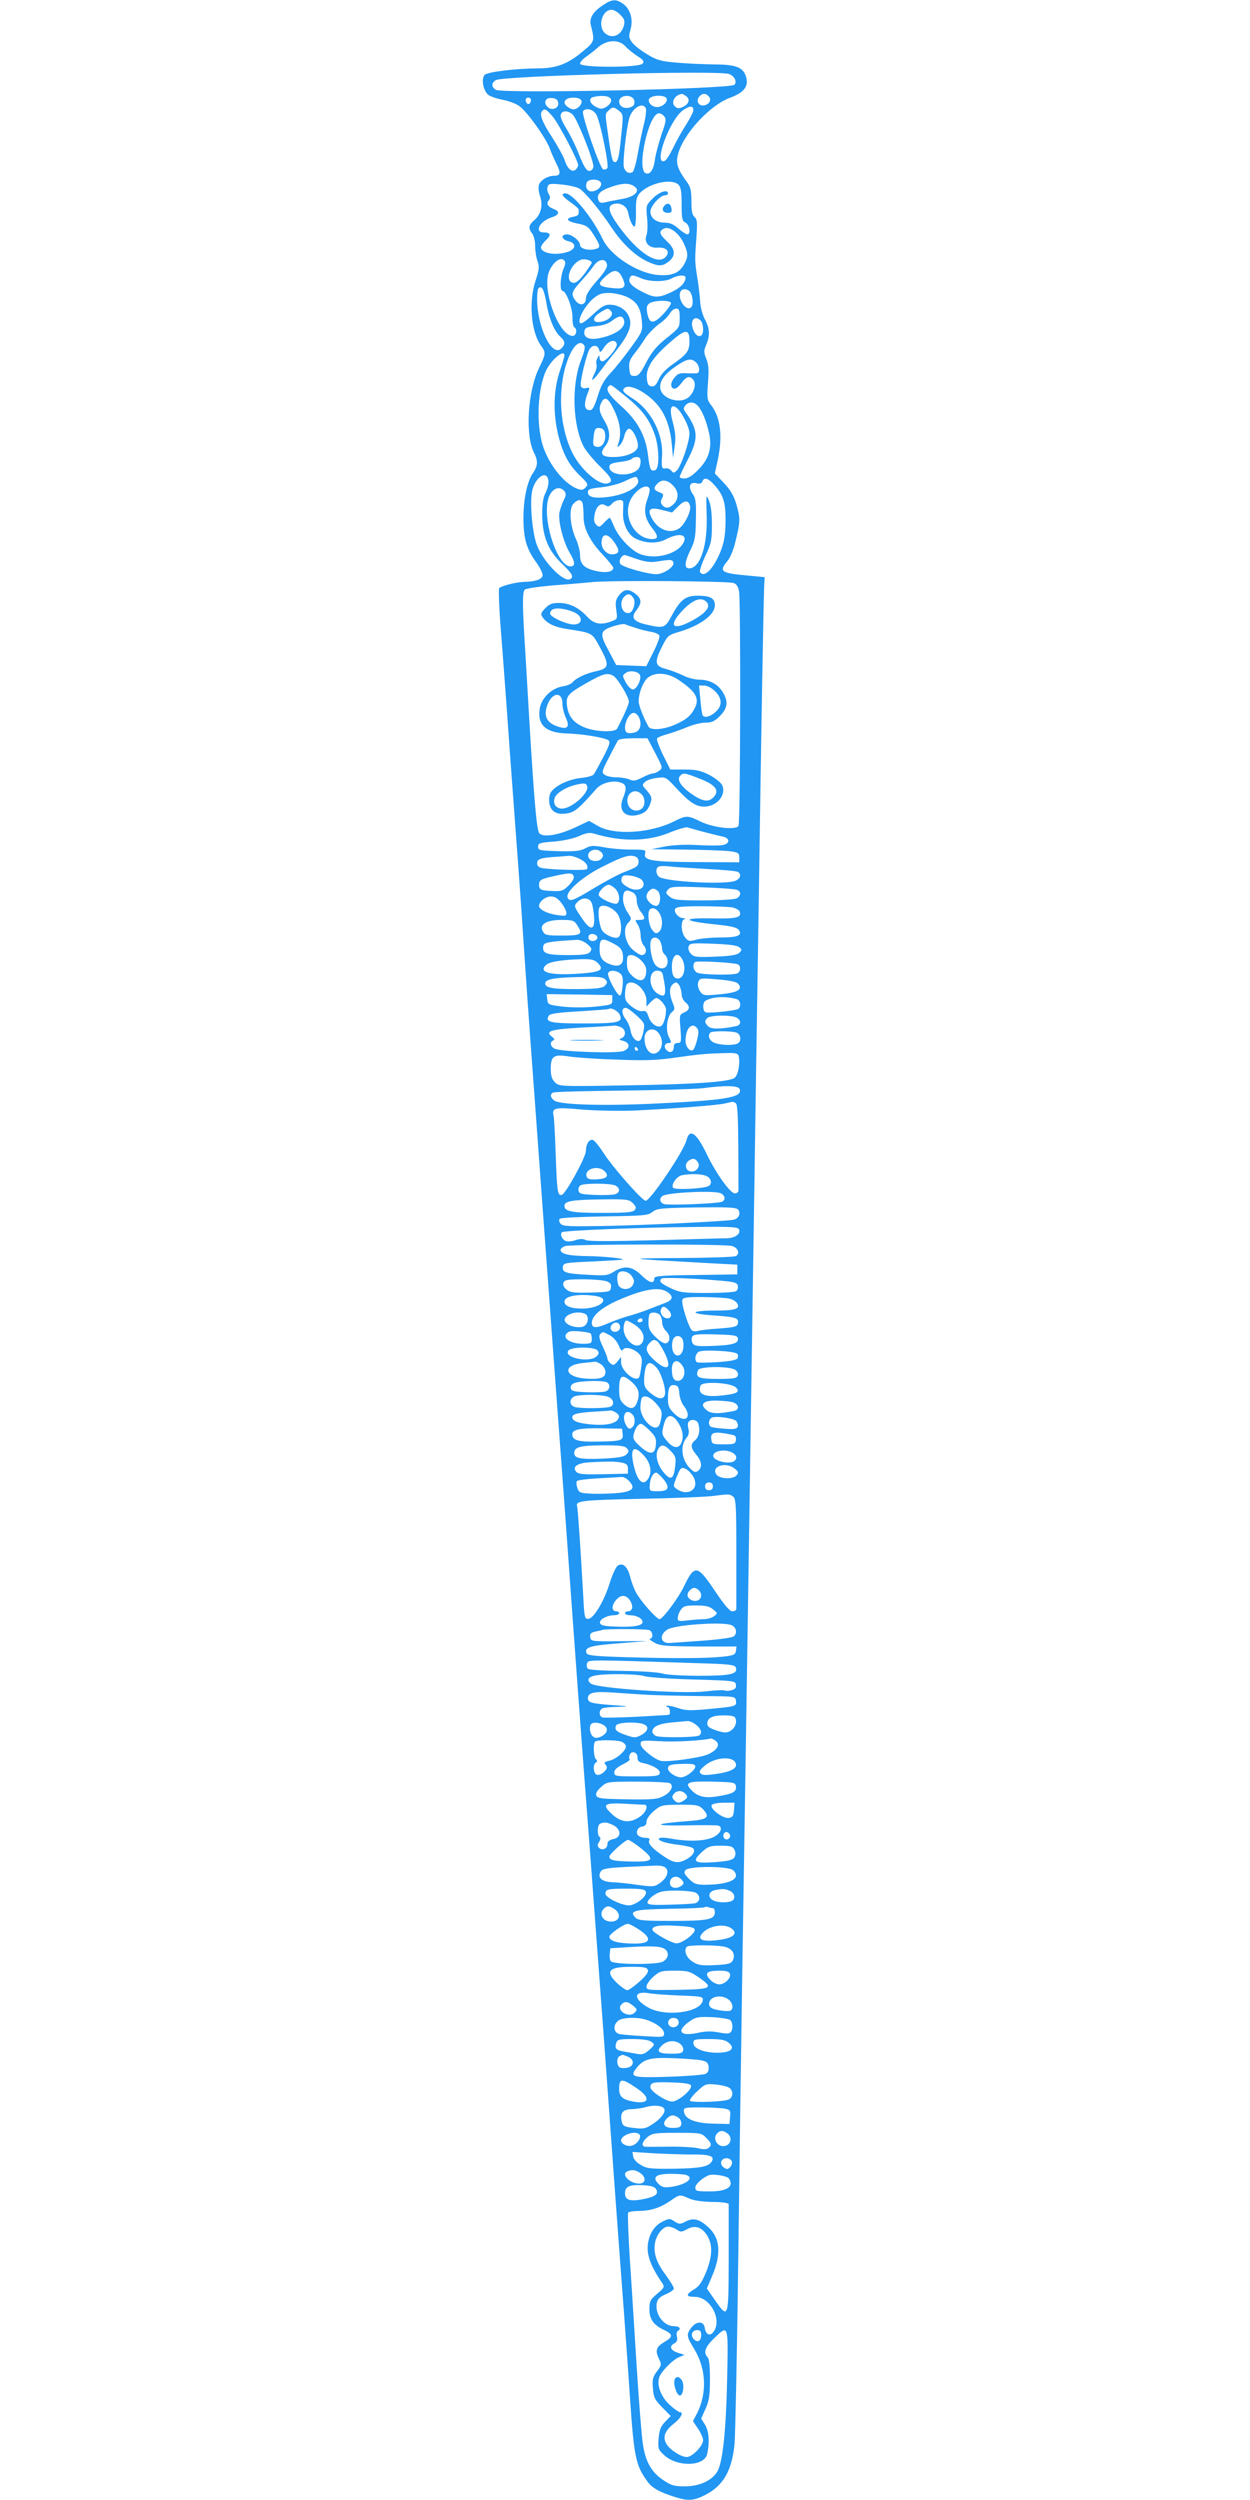 <?xml version="1.0" standalone="no"?>
<!DOCTYPE svg PUBLIC "-//W3C//DTD SVG 20010904//EN"
 "http://www.w3.org/TR/2001/REC-SVG-20010904/DTD/svg10.dtd">
<svg version="1.0" xmlns="http://www.w3.org/2000/svg"
 width="640pt" height="1280pt" viewBox="0 0 640 1280"
 preserveAspectRatio="xMidYMid meet">
<g transform="translate(0,1280) scale(0.1,-0.1)"
fill="#2196f3" stroke="none">
<path d="M3088 12774 c-51 -33 -72 -67 -63 -102 21 -85 21 -84 -47 -140 -72
-60 -132 -82 -222 -82 -119 -1 -258 -18 -274 -33 -19 -19 -9 -77 16 -101 10
-9 42 -20 71 -26 30 -5 69 -19 87 -31 37 -23 139 -164 159 -220 7 -20 23 -55
34 -78 24 -46 21 -61 -12 -61 -32 0 -69 -22 -77 -45 -5 -12 -2 -38 5 -59 16
-47 5 -94 -30 -124 -29 -25 -31 -40 -10 -68 8 -10 15 -39 15 -63 0 -25 5 -59
12 -78 10 -28 9 -43 -10 -100 -36 -110 -23 -262 28 -333 26 -36 25 -41 -10
-114 -59 -122 -72 -345 -25 -436 20 -39 19 -66 -5 -100 -30 -42 -50 -134 -50
-231 0 -105 15 -158 64 -226 21 -29 36 -60 34 -70 -4 -19 -35 -31 -92 -32 -41
-1 -115 -19 -130 -32 -4 -4 -1 -99 8 -211 9 -111 30 -392 46 -623 17 -231 37
-505 45 -610 8 -104 19 -266 25 -360 6 -93 30 -442 55 -775 24 -333 60 -825
80 -1095 20 -269 42 -575 50 -680 8 -104 26 -350 40 -545 37 -517 68 -948 120
-1625 24 -330 54 -724 65 -875 35 -487 89 -1229 105 -1435 8 -110 22 -301 30
-425 21 -312 30 -355 92 -438 24 -32 60 -52 143 -78 64 -20 94 -17 149 11 94
47 139 125 152 264 4 53 13 481 19 951 6 470 15 1114 20 1430 5 316 14 888 20
1270 11 729 24 1571 40 2625 5 347 16 1080 25 1630 13 901 24 1519 28 1615 l2
35 -105 10 c-118 11 -129 21 -86 72 17 20 33 61 46 119 18 76 19 96 9 139 -16
68 -34 103 -80 150 l-39 41 15 69 c26 123 14 220 -35 282 -20 26 -21 35 -15
114 5 66 3 94 -9 122 -13 33 -13 41 0 72 20 48 18 84 -7 130 -12 22 -23 63
-24 90 -2 28 -8 84 -15 125 -13 82 -13 86 -4 210 5 72 3 88 -10 99 -12 10 -16
31 -16 81 0 56 -4 73 -25 101 -44 60 -55 92 -45 133 23 104 162 257 269 296
73 27 97 60 79 112 -15 44 -54 58 -160 58 -51 1 -136 4 -189 9 -85 7 -104 12
-154 42 -32 19 -67 46 -78 61 -18 24 -19 32 -9 66 15 51 0 105 -37 132 -37 26
-57 25 -103 -6z m88 -50 c20 -19 24 -31 19 -52 -12 -52 -59 -73 -95 -44 -42
34 -19 122 32 122 10 0 30 -11 44 -26z m25 -160 c13 -15 41 -37 62 -51 32 -20
36 -27 27 -39 -18 -21 -320 -21 -320 0 0 8 15 25 33 37 17 12 43 32 57 45 46
41 107 44 141 8z m532 -143 c28 -11 42 -40 27 -55 -22 -22 -1182 -46 -1221
-26 -24 14 -24 36 0 50 43 22 1141 51 1194 31z m-219 -114 c21 -16 13 -41 -19
-55 -19 -9 -28 -8 -40 4 -21 21 0 58 36 63 3 1 13 -5 23 -12z m116 -2 c16 -19
-3 -45 -32 -45 -24 0 -34 26 -18 45 16 19 34 19 50 0z m-516 -1 c23 -9 19 -31
-8 -50 -22 -13 -29 -14 -53 -2 -33 16 -42 44 -16 51 28 7 60 8 77 1z m134 -22
c2 -16 -3 -25 -20 -31 -29 -11 -58 3 -58 29 0 37 73 40 78 2z m165 14 c8 -20
-27 -48 -54 -44 -30 4 -49 35 -29 48 23 15 77 12 83 -4z m-695 -13 c-4 -22
-22 -20 -26 1 -2 10 3 16 13 16 10 0 15 -7 13 -17z m140 -10 c4 -28 -34 -42
-55 -20 -23 23 -9 49 24 45 20 -2 29 -9 31 -25z m119 11 c6 -17 -20 -44 -42
-44 -6 0 -20 6 -30 14 -29 21 -12 46 30 46 24 0 38 -5 42 -16z m330 -40 c3 -9
-1 -46 -11 -83 -9 -36 -23 -104 -31 -150 -8 -47 -20 -88 -26 -92 -19 -11 -39
1 -45 27 -6 24 11 182 27 246 14 55 71 89 86 52z m243 -9 c0 -8 -17 -41 -37
-73 -21 -32 -51 -86 -67 -120 -16 -33 -35 -63 -43 -66 -61 -24 27 215 96 261
34 23 51 23 51 -2z m-380 -3 c21 -17 22 -20 11 -123 -11 -112 -17 -139 -32
-139 -13 0 -17 12 -34 129 -18 127 -18 116 1 135 20 20 27 20 54 -2z m-340
-29 c32 -39 130 -225 130 -248 0 -7 -6 -18 -13 -24 -19 -15 -42 5 -56 49 -6
19 -36 73 -66 120 -51 78 -65 117 -48 133 12 13 21 7 53 -30z m224 9 c20 -39
65 -257 56 -272 -5 -7 -14 -10 -22 -7 -17 6 -112 283 -103 297 13 21 54 10 69
-18z m-120 -1 c24 -26 108 -239 104 -265 -2 -13 -10 -21 -21 -21 -14 0 -27 21
-51 80 -17 45 -46 104 -64 133 -32 52 -38 73 -25 85 12 13 40 7 57 -12z m467
-7 c11 -13 9 -28 -14 -92 -14 -43 -29 -98 -33 -124 -7 -57 -25 -84 -48 -75
-48 19 15 307 68 307 7 0 20 -7 27 -16z m-324 -340 c7 -19 -21 -44 -49 -44
-21 0 -33 22 -24 45 8 21 65 20 73 -1z m397 -10 c12 -12 16 -36 16 -99 0 -74
2 -86 20 -95 21 -11 28 -60 9 -60 -6 0 -27 14 -46 30 -24 22 -44 30 -70 30
-43 0 -73 24 -73 57 0 27 50 83 74 83 9 0 16 5 16 10 0 22 -44 8 -77 -25 -35
-35 -36 -37 -30 -101 4 -35 2 -75 -3 -88 -14 -37 13 -67 56 -64 42 3 63 -15
48 -40 -37 -59 -145 8 -249 154 -51 71 -57 101 -21 110 33 8 65 -11 72 -44 8
-41 23 -72 33 -72 4 0 8 33 7 74 -1 61 3 78 19 96 46 52 165 79 199 44z m-507
-20 c30 -19 108 -114 166 -202 55 -81 118 -141 182 -171 56 -26 76 -26 109 0
37 29 34 64 -9 103 -39 37 -43 51 -17 65 28 15 75 -19 101 -71 26 -55 26 -74
1 -116 -25 -41 -61 -55 -130 -50 -104 8 -244 98 -285 185 -52 110 -153 233
-190 233 -26 0 -16 -16 25 -45 22 -15 41 -32 42 -36 4 -28 0 -34 -27 -39 -44
-8 -33 -24 24 -35 45 -9 54 -15 81 -58 36 -58 37 -65 5 -73 -34 -8 -75 3 -75
21 0 21 -41 55 -67 55 -34 0 -28 -27 7 -35 41 -9 40 -39 -1 -54 -61 -21 -139
-9 -139 23 0 7 11 23 25 36 28 26 25 40 -11 40 -51 0 -21 57 40 77 39 12 44
30 13 42 -32 12 -42 28 -27 46 8 10 8 18 -1 33 -7 11 -9 27 -5 37 5 15 15 16
74 10 37 -4 77 -13 89 -21z m274 16 c44 -24 14 -58 -63 -70 -29 -5 -65 -12
-80 -16 -21 -5 -29 -2 -34 11 -11 28 9 49 62 67 57 20 88 22 115 8z m-356
-427 c-17 -41 -20 -113 -4 -113 18 0 52 -92 50 -137 0 -23 3 -45 9 -48 18 -11
11 -45 -8 -45 -63 0 -144 194 -128 303 8 54 58 106 82 86 11 -9 11 -17 -1 -46z
m145 31 c0 -2 -17 -27 -37 -55 -27 -35 -44 -49 -58 -47 -46 7 -16 97 39 118
19 7 56 -3 56 -16z m78 -10 c2 -13 -16 -42 -53 -83 -35 -40 -55 -71 -55 -87 0
-35 -29 -43 -52 -15 -26 33 -23 46 25 99 24 26 54 62 66 80 26 38 64 41 69 6z
m82 -74 c18 -43 5 -52 -63 -44 -67 8 -71 20 -22 63 42 36 64 31 85 -19z m93 5
c45 -19 124 -19 157 0 30 17 70 19 70 4 0 -26 -26 -53 -73 -75 -65 -30 -86
-30 -145 0 -56 28 -77 50 -68 71 7 19 15 19 59 0z m-486 -123 c13 -81 41 -149
72 -176 25 -23 27 -39 5 -60 -47 -48 -124 109 -124 253 0 26 3 51 7 55 16 16
28 -5 40 -72z m730 60 c17 -11 26 -64 14 -82 -22 -32 -73 34 -58 74 7 17 25
20 44 8z m-320 -31 c53 -24 73 -56 79 -123 5 -52 4 -55 -56 -138 -34 -47 -81
-106 -105 -131 -33 -35 -49 -65 -65 -118 -17 -54 -26 -71 -40 -71 -31 0 -33
34 -5 102 5 13 2 15 -14 11 -13 -3 -23 0 -27 10 -7 19 31 174 47 193 17 20 40
17 46 -6 5 -18 8 -16 27 13 23 34 59 43 64 15 4 -19 -54 -88 -74 -88 -8 0 -14
8 -14 18 -1 16 -1 16 -11 -1 -6 -10 -8 -25 -5 -33 3 -9 -1 -29 -10 -46 -23
-45 -12 -43 24 5 17 23 56 74 87 112 66 84 84 130 65 175 -15 36 -55 60 -100
60 -24 0 -44 -12 -86 -52 -35 -33 -58 -48 -64 -42 -15 15 23 86 65 123 29 25
44 31 83 31 26 0 66 -9 89 -19z m228 -31 c3 -5 -14 -31 -38 -57 -51 -54 -72
-53 -83 3 -5 30 -3 40 11 51 22 15 101 18 110 3z m-306 -44 c14 -17 -8 -43
-44 -52 -51 -13 -60 17 -12 46 38 24 41 24 56 6z m351 -35 c0 -48 -1 -49 -67
-102 -53 -42 -75 -70 -104 -124 -29 -57 -41 -70 -60 -70 -21 0 -24 5 -27 39
-3 30 3 46 26 75 16 20 41 55 55 78 14 22 46 55 70 73 25 17 50 42 57 56 8 13
22 24 32 24 15 0 18 -8 18 -49z m-286 -7 c14 -37 -33 -75 -118 -94 -57 -13
-89 0 -84 33 3 19 11 23 58 27 37 3 65 13 84 28 34 26 52 28 60 6z m394 -6 c7
-7 12 -27 12 -45 0 -44 -32 -46 -50 -3 -20 48 6 80 38 48z m-58 -105 c0 -49
-12 -66 -80 -114 -41 -28 -65 -54 -77 -81 -13 -29 -22 -38 -38 -36 -15 2 -21
12 -23 41 -5 53 28 105 116 182 81 72 102 74 102 8z m-556 -99 c-49 -130 -42
-331 15 -442 11 -20 47 -64 80 -97 63 -62 72 -79 45 -89 -44 -17 -147 73 -189
167 -56 122 -68 286 -32 422 27 97 67 149 95 121 10 -10 8 -25 -14 -82z m-84
26 c0 -5 -11 -43 -25 -84 -32 -96 -34 -218 -5 -331 24 -93 53 -146 112 -203
40 -39 41 -43 26 -58 -14 -14 -21 -15 -46 -5 -67 28 -143 125 -173 220 -35
113 -26 295 18 386 29 57 93 109 93 75z m674 -36 c19 -18 21 -53 4 -55 -7 -1
-32 -1 -54 0 -34 2 -45 -2 -62 -24 -22 -27 -20 -55 3 -55 8 0 23 14 35 30 24
33 41 38 60 15 15 -19 6 -59 -20 -85 -45 -45 -150 -11 -150 49 0 36 28 71 87
110 52 35 74 38 97 15z m-361 -173 c82 -66 119 -114 147 -190 25 -65 28 -179
5 -188 -23 -8 -28 1 -37 75 -12 101 -54 179 -139 254 -63 57 -80 84 -62 101
10 10 8 11 86 -52z m88 21 c91 -58 135 -137 148 -260 l7 -77 8 58 c7 45 4 74
-9 124 -18 65 -12 95 15 78 27 -17 70 -100 70 -134 0 -44 -43 -169 -65 -190
-15 -14 -17 -14 -28 -1 -7 9 -20 14 -29 12 -20 -4 -22 2 -18 70 5 107 -57 227
-147 285 -52 33 -60 43 -46 56 14 14 51 6 94 -21z m-146 -93 c30 -62 38 -122
21 -169 -7 -22 -7 -23 7 -10 9 8 20 31 24 50 5 20 16 35 24 35 20 0 52 -70 44
-96 -9 -28 -63 -49 -125 -49 -60 0 -72 16 -41 56 28 35 26 80 -4 129 -27 44
-31 66 -15 96 18 32 35 21 65 -42z m428 23 c22 -24 45 -80 58 -143 16 -72 -2
-131 -58 -186 -27 -28 -51 -43 -68 -43 -14 0 -25 4 -25 8 0 5 18 43 40 86 58
111 56 154 -12 248 -9 13 -9 20 1 32 18 21 44 20 64 -2z m-475 -144 c5 -39
-15 -70 -41 -66 -18 3 -22 9 -19 38 4 52 10 62 34 58 16 -2 24 -11 26 -30z
m182 -140 c0 -13 -4 -28 -8 -34 -31 -47 -152 -43 -152 5 0 15 11 20 55 26 30
3 57 11 60 16 4 5 15 9 26 9 13 0 19 -7 19 -22z m-472 -100 c2 -15 -5 -42 -14
-60 -13 -24 -18 -55 -18 -113 1 -111 30 -183 101 -251 53 -51 62 -67 43 -79
-32 -20 -138 87 -171 174 -23 60 -37 211 -25 274 14 73 77 115 84 55z m458 7
c14 -35 -62 -79 -157 -90 -67 -8 -99 0 -99 25 0 15 11 19 69 25 38 4 90 17
117 30 59 28 63 29 70 10z m386 -22 c51 -55 63 -91 63 -188 -1 -67 -6 -105
-22 -149 -36 -94 -87 -149 -109 -115 -3 6 9 43 27 82 31 65 34 80 34 162 0 58
-6 102 -16 124 -14 32 -14 29 -11 -71 6 -159 -32 -278 -90 -278 -26 0 -23 33
8 96 22 45 26 67 27 156 2 86 -1 108 -17 130 -24 36 -15 62 19 54 18 -5 27 -2
31 9 9 22 27 18 56 -12z m-207 -8 c30 -29 32 -68 5 -95 -24 -24 -43 -25 -59
-6 -9 11 -10 20 -1 35 9 18 7 23 -15 31 -29 11 -31 22 -9 44 22 23 51 20 79
-9z m-120 -15 c4 -6 -1 -30 -10 -55 -22 -56 -14 -101 25 -150 32 -40 31 -55
-1 -55 -79 0 -142 95 -119 179 15 58 86 112 105 81z m-435 -15 c9 -11 9 -21
-4 -46 -8 -17 -18 -46 -22 -64 -7 -41 19 -146 51 -202 30 -50 32 -73 6 -73
-64 0 -139 215 -117 333 11 60 57 87 86 52z m94 -67 c2 -13 4 -41 4 -64 -1
-58 33 -126 97 -193 30 -32 55 -63 55 -68 0 -23 -45 -29 -102 -13 -50 14 -68
34 -68 78 0 20 -10 57 -21 82 -30 65 -37 155 -14 180 24 26 44 25 49 -2z m207
10 c0 -7 0 -32 -1 -55 -2 -54 25 -110 61 -129 53 -27 113 -29 159 -5 71 37
117 24 85 -25 -36 -55 -147 -80 -220 -50 -45 19 -107 85 -130 138 -10 24 -20
45 -22 47 -1 2 -14 -8 -29 -24 -23 -25 -27 -26 -41 -12 -11 11 -14 25 -9 50 8
45 31 65 55 50 14 -9 21 -7 34 8 19 21 57 26 58 7z m342 -18 c7 -25 -26 -94
-54 -114 -47 -33 -111 -9 -143 53 -23 44 -8 56 53 40 l52 -13 31 31 c32 33 53
34 61 3z m-386 -189 c27 -40 25 -55 -6 -59 -30 -5 -61 25 -61 58 0 52 32 53
67 1z m122 -86 c37 -12 66 -15 95 -10 71 11 80 11 84 -7 4 -21 -52 -58 -88
-58 -48 1 -174 37 -184 53 -11 18 10 51 28 44 6 -2 35 -12 65 -22z m487 -120
c15 -5 23 -18 28 -43 9 -59 7 -1185 -3 -1201 -14 -22 -130 -9 -195 23 -65 32
-72 32 -134 1 -123 -62 -309 -73 -392 -23 l-44 25 -70 -33 c-87 -41 -166 -53
-185 -30 -13 16 -26 162 -51 581 -6 99 -15 252 -20 340 -16 247 -16 313 -3
326 6 6 67 15 135 21 67 5 164 13 213 18 99 9 687 5 721 -5z m-151 -1275 c39
-10 82 -21 98 -24 34 -8 35 -34 1 -42 -15 -4 -72 -4 -128 -1 -66 4 -125 1
-171 -7 l-70 -14 175 -2 c96 -1 198 -5 225 -8 45 -6 50 -10 50 -32 l0 -25
-215 1 c-232 1 -277 8 -267 44 5 19 0 20 -70 20 -42 0 -105 5 -140 12 -57 10
-68 10 -97 -6 -25 -13 -52 -16 -136 -14 -97 3 -105 4 -105 23 0 18 9 21 80 26
47 4 100 15 129 28 38 17 56 20 80 12 142 -42 272 -40 387 7 41 17 81 28 89
26 8 -3 47 -14 85 -24z m-525 -105 c10 -12 10 -18 0 -31 -18 -21 -64 -14 -68
10 -7 33 45 49 68 21z m-115 -31 c33 -15 50 -38 40 -54 -5 -8 -188 -3 -232 6
-15 3 -23 12 -23 24 0 22 18 28 95 33 28 2 58 4 68 5 11 1 34 -5 52 -14z m289
10 c19 -7 21 -38 4 -51 -7 -6 -35 -18 -62 -28 -27 -10 -96 -47 -154 -82 -111
-67 -126 -72 -136 -48 -11 28 69 100 166 151 117 60 150 70 182 58z m362 -63
c83 -4 156 -11 162 -15 20 -12 13 -36 -14 -46 -54 -21 -360 -4 -390 21 -17 14
-18 46 -1 52 6 3 30 4 52 1 22 -3 108 -8 191 -13z m-679 -37 c4 -10 -6 -27
-25 -47 -28 -28 -37 -31 -83 -29 -60 2 -69 7 -69 32 0 24 10 30 79 45 78 17
91 17 98 -1z m350 -20 c28 -37 -18 -64 -66 -40 -36 19 -45 32 -37 53 5 12 15
14 49 9 23 -4 47 -14 54 -22z m-137 -44 c22 -22 27 -65 9 -76 -14 -8 -86 24
-93 42 -6 15 31 54 51 54 7 0 22 -9 33 -20z m623 -6 c23 -8 22 -31 -2 -44 -11
-5 -85 -10 -169 -10 -132 0 -153 2 -173 19 -21 17 -22 21 -9 36 14 16 30 17
175 12 89 -3 169 -9 178 -13z m-405 -6 c17 -17 15 -67 -3 -75 -19 -7 -55 24
-55 47 0 18 19 40 35 40 6 0 16 -5 23 -12z m-127 -8 c12 -7 19 -21 19 -41 0
-17 9 -42 20 -56 26 -34 25 -43 -6 -43 -24 0 -24 -1 -10 -22 9 -12 16 -38 16
-57 0 -19 7 -42 16 -52 19 -21 12 -49 -11 -49 -8 0 -29 13 -46 28 -40 36 -52
109 -22 138 18 19 18 20 -4 53 -13 19 -23 48 -23 66 0 46 13 55 51 35z m-367
-53 c15 -19 26 -42 26 -52 0 -15 -6 -16 -47 -10 -51 7 -93 28 -93 47 0 22 33
48 61 48 20 0 35 -10 53 -33z m156 -1 c5 -13 10 -46 12 -72 4 -71 -20 -71 -67
1 -36 54 -37 56 -20 75 25 28 63 26 75 -4z m130 -53 c23 -29 27 -104 7 -121
-15 -13 -73 12 -86 37 -15 30 -22 103 -11 116 15 19 64 1 90 -32z m590 31 c17
-4 34 -13 37 -21 12 -31 -15 -38 -145 -35 -157 3 -146 -14 20 -31 87 -9 113
-16 122 -30 17 -27 -8 -37 -99 -37 -44 0 -98 -5 -120 -11 -35 -10 -41 -9 -57
11 -21 25 -24 86 -5 93 7 4 6 6 -5 6 -23 1 -48 29 -42 46 5 12 31 15 134 15
70 0 142 -3 160 -6z m-376 -26 c21 -29 20 -82 0 -99 -14 -11 -19 -10 -35 10
-18 23 -26 90 -12 104 12 13 32 7 47 -15z m-420 -63 c32 -49 24 -55 -74 -55
-82 0 -90 2 -101 22 -19 35 18 58 96 58 56 0 65 -3 79 -25z m104 -62 c5 -17
-26 -29 -40 -15 -6 6 -7 15 -3 22 9 14 37 9 43 -7z m322 -22 c5 -11 10 -28 10
-39 0 -11 7 -25 16 -32 8 -8 14 -25 12 -39 -4 -33 -37 -39 -62 -12 -19 21 -33
99 -23 126 9 21 34 19 47 -4z m-373 -15 c24 -20 25 -26 14 -40 -11 -13 -34
-16 -116 -16 -108 0 -131 9 -123 47 3 18 25 22 170 31 16 1 38 -8 55 -22z
m132 4 c40 -20 51 -36 51 -75 0 -35 -21 -47 -61 -34 -44 15 -59 35 -59 79 0
56 10 61 69 30z m646 -20 c14 -12 14 -15 1 -28 -11 -11 -45 -17 -123 -20 -98
-4 -110 -2 -126 15 -11 12 -15 27 -11 38 6 16 19 17 125 13 79 -3 123 -8 134
-18z m-501 -69 c21 -22 27 -36 24 -62 -4 -44 -34 -50 -71 -15 -21 19 -27 34
-27 66 0 35 3 40 23 40 13 0 36 -13 51 -29z m203 17 c29 -38 19 -108 -16 -108
-21 0 -31 18 -31 60 0 54 24 78 47 48z m-427 -28 c36 -36 17 -47 -94 -55 -148
-10 -210 6 -172 43 17 18 82 28 184 31 50 1 66 -3 82 -19z m717 -7 c18 -7 16
-40 -3 -47 -26 -10 -184 -7 -205 4 -19 11 -25 40 -11 54 7 8 194 -2 219 -11z
m-603 -46 c13 -10 17 -24 14 -62 -2 -26 -7 -50 -13 -52 -14 -4 -70 102 -61
116 9 15 38 14 60 -2z m220 -9 c21 -102 15 -122 -29 -94 -46 31 -46 116 0 116
17 0 26 -7 29 -22z m-294 -24 c11 -12 10 -18 -3 -31 -12 -12 -40 -16 -134 -17
-135 -1 -176 6 -171 32 4 20 55 28 199 30 76 2 99 -1 109 -14z m671 -15 c11
-6 19 -18 17 -27 -4 -18 -38 -28 -126 -35 -58 -5 -64 -3 -78 18 -10 15 -13 32
-9 46 7 21 11 22 92 15 47 -3 94 -11 104 -17z m-487 -30 c16 -18 26 -43 26
-62 l0 -31 20 22 c12 12 25 22 30 22 17 0 50 -39 50 -59 0 -39 -13 -80 -27
-85 -21 -9 -52 15 -63 50 -8 24 -15 31 -30 27 -11 -3 -33 6 -54 22 -29 22 -36
34 -36 60 0 19 3 40 6 49 10 26 50 19 78 -15z m196 12 c5 -11 10 -30 10 -43 0
-13 9 -32 21 -41 24 -21 21 -38 -10 -52 -22 -9 -23 -14 -17 -82 5 -68 4 -73
-14 -73 -13 0 -20 -7 -20 -19 0 -27 -19 -36 -37 -18 -17 17 -10 37 13 37 13 0
12 4 -1 30 -19 36 -10 106 15 128 16 13 16 18 4 48 -17 41 -18 76 -2 92 17 17
26 15 38 -7z m-345 -71 c0 -24 -3 -25 -87 -34 -50 -5 -121 -5 -165 0 -75 9
-78 10 -81 37 l-3 27 168 -2 168 -3 0 -25z m638 4 c19 -6 23 -39 6 -50 -16 -9
-149 -23 -166 -17 -16 6 -17 49 -1 59 34 21 103 25 161 8z m-602 -76 c22 -42
-1 -48 -181 -48 -172 0 -201 6 -180 40 6 10 47 16 156 22 81 5 149 10 151 12
9 9 44 -8 54 -26z m89 -8 c40 -37 42 -42 35 -77 -3 -21 -11 -42 -16 -48 -16
-16 -44 10 -50 47 -3 20 -15 47 -27 62 -21 28 -20 56 2 56 7 0 32 -18 56 -40z
m511 -10 c26 -14 24 -39 -3 -44 -77 -16 -127 -16 -142 -1 -19 20 -20 27 -4 43
15 15 122 16 149 2z m-590 -50 c24 -13 25 -45 2 -55 -16 -7 -14 -9 7 -14 36
-10 38 -38 3 -52 -34 -14 -325 -4 -354 12 -22 11 -25 35 -6 42 8 3 6 9 -8 20
-36 28 -4 37 156 46 85 4 160 9 167 10 7 0 22 -4 33 -9z m388 -4 c9 -11 9 -25
0 -60 -6 -26 -16 -49 -21 -52 -16 -10 -38 17 -38 47 0 63 32 98 59 65z m-195
-28 c21 -30 20 -71 -3 -92 -33 -30 -71 6 -71 68 0 47 48 62 74 24z m394 6 c26
-7 31 -48 6 -58 -26 -10 -91 -7 -119 6 -24 11 -33 37 -18 51 8 9 100 9 131 1z
m-503 -84 c3 -5 1 -10 -4 -10 -6 0 -11 5 -11 10 0 6 2 10 4 10 3 0 8 -4 11
-10z m517 -37 c9 -37 -4 -103 -23 -113 -36 -20 -200 -31 -545 -37 -349 -6
-351 -6 -373 16 -16 16 -21 33 -21 71 0 63 16 73 92 61 30 -5 137 -13 239 -16
145 -6 208 -4 299 9 135 19 172 22 261 24 56 2 67 -1 71 -15z m5 -169 c16 -43
-66 -57 -447 -75 -270 -12 -483 -5 -505 18 -18 17 -19 29 -4 39 7 4 165 8 353
10 187 2 373 8 411 12 121 16 185 14 192 -4z m-20 -72 c9 -5 12 -67 13 -222 1
-118 1 -221 1 -227 -1 -7 -9 -13 -19 -13 -23 0 -96 102 -143 200 -53 110 -88
135 -104 73 -14 -58 -189 -316 -210 -311 -21 5 -166 170 -211 239 -23 36 -49
69 -58 72 -18 7 -36 -20 -36 -55 0 -32 -104 -222 -124 -226 -21 -4 -24 14 -31
212 -3 94 -8 179 -10 190 -11 45 2 48 146 35 77 -6 191 -8 269 -5 204 10 421
27 460 36 19 4 37 8 40 9 3 0 10 -3 17 -7z m-193 -304 c13 -22 -10 -50 -38
-46 -27 4 -33 38 -10 55 21 15 34 13 48 -9z m-479 -44 c25 -25 13 -39 -38 -42
-36 -2 -49 1 -53 13 -15 39 57 62 91 29z m519 -24 c29 -11 35 -44 11 -54 -35
-13 -172 -19 -179 -7 -11 17 20 59 46 64 43 8 97 7 122 -3z m-463 -50 c26 -14
24 -38 -4 -45 -12 -3 -58 -5 -102 -3 -69 3 -80 6 -83 22 -2 10 2 22 10 27 19
12 155 11 179 -1z m540 -40 c24 -13 25 -37 2 -44 -32 -9 -270 -18 -292 -11
-23 7 -28 29 -8 42 28 18 268 29 298 13z m-451 -50 c17 -17 19 -24 9 -36 -9
-11 -44 -14 -166 -14 -155 0 -193 7 -193 36 0 24 36 31 186 33 134 2 145 0
164 -19z m539 -33 c15 -19 4 -46 -23 -52 -39 -8 -449 -28 -662 -32 -183 -3
-213 -2 -224 12 -8 9 -9 19 -4 25 5 5 108 10 229 12 203 3 223 5 246 23 23 18
43 20 226 23 162 2 202 0 212 -11z m5 -102 c9 -24 -22 -45 -67 -45 -23 0 -190
-5 -371 -10 -224 -6 -335 -6 -348 1 -13 7 -29 7 -52 -1 -18 -6 -40 -8 -49 -4
-19 7 -31 34 -20 45 10 9 410 25 689 27 178 2 213 0 218 -13z m-39 -84 c32 -7
46 -38 23 -52 -7 -5 -134 -9 -283 -10 -296 -2 -299 -2 155 -27 l135 -7 0 -25
0 -25 -212 -3 c-176 -2 -213 -5 -213 -17 0 -30 -24 -25 -64 14 -49 48 -88 54
-143 20 -31 -20 -45 -21 -131 -16 -116 6 -134 12 -130 41 3 20 10 21 148 27
80 4 150 8 155 9 23 6 -96 18 -183 19 -90 1 -132 11 -132 32 0 5 10 14 23 19
25 10 805 11 852 1z m-510 -155 c13 -19 14 -29 5 -45 -12 -23 -49 -28 -68 -9
-13 13 -16 60 -5 71 15 16 53 6 68 -17z m475 -25 c53 -5 65 -10 68 -25 2 -10
-2 -22 -10 -27 -7 -5 -73 -9 -147 -9 -123 0 -139 2 -188 25 -52 25 -60 34 -46
49 7 7 192 0 323 -13z m-605 -1 c20 -7 26 -16 23 -33 -3 -21 -8 -22 -104 -25
-85 -2 -104 0 -123 15 -15 12 -20 24 -16 36 6 14 21 17 100 17 52 0 106 -5
120 -10z m313 -56 c31 -21 27 -40 -10 -54 -18 -7 -60 -23 -93 -36 -33 -13 -80
-28 -104 -34 -24 -7 -69 -23 -99 -36 -60 -26 -82 -25 -82 3 1 41 61 88 171
131 112 45 179 53 217 26z m-365 -20 c77 -13 19 -64 -73 -64 -57 0 -90 13 -90
36 0 29 76 42 163 28z m681 -13 c16 -3 34 -14 40 -24 17 -28 -8 -37 -109 -37
-132 0 -140 -16 -13 -25 116 -8 132 -13 126 -41 -3 -16 -16 -20 -96 -26 -51
-3 -99 -9 -107 -12 -8 -3 -21 -3 -29 0 -17 6 -60 140 -52 160 4 11 29 14 108
13 57 -1 116 -4 132 -8z m-310 -60 c19 -21 14 -41 -8 -41 -20 0 -39 27 -32 45
7 20 19 19 40 -4z m-430 -17 c23 -9 20 -51 -4 -64 -20 -11 -66 -4 -87 13 -41
31 34 73 91 51z m384 -6 c7 -7 12 -24 12 -38 0 -15 9 -35 20 -45 24 -22 23
-58 -2 -63 -9 -2 -32 13 -52 33 -29 28 -36 43 -36 74 0 21 3 41 7 44 10 11 38
8 51 -5z m-88 -28 c0 -5 -7 -10 -16 -10 -8 0 -12 5 -9 10 3 6 10 10 16 10 5 0
9 -4 9 -10z m-43 -21 c40 -25 58 -61 43 -90 -29 -54 -112 22 -95 88 7 28 9 28
52 2z m-72 -14 c0 -23 -34 -33 -46 -14 -10 17 9 41 30 37 9 -2 16 -12 16 -23z
m-152 -32 c4 -2 7 -15 7 -29 0 -22 -4 -24 -48 -24 -52 0 -94 22 -86 45 3 7 13
16 22 18 18 5 91 -2 105 -10z m98 -9 c18 -9 37 -31 46 -51 10 -26 17 -33 23
-23 10 17 54 6 80 -20 16 -16 19 -29 14 -63 -3 -23 -7 -48 -10 -54 -11 -39
-94 25 -94 72 l0 27 -19 -23 c-16 -20 -21 -21 -35 -10 -9 7 -16 19 -16 25 0 6
-11 34 -24 62 -18 38 -21 55 -13 63 14 14 12 14 48 -5z m657 -16 c5 -26 -25
-35 -127 -39 -78 -3 -95 -1 -104 12 -6 9 -7 24 -4 33 6 14 22 16 119 14 96 -3
113 -5 116 -20z m-280 -17 c6 -39 -7 -71 -28 -71 -23 0 -35 37 -26 76 9 34 49
30 54 -5z m-132 1 c6 -4 22 -30 36 -57 41 -82 16 -100 -52 -39 -43 39 -49 63
-24 88 17 18 24 19 40 8z m-307 -46 c9 -11 8 -18 -4 -30 -36 -36 -175 -7 -144
30 16 19 132 19 148 0z m715 -17 c5 -4 6 -14 3 -22 -4 -10 -33 -16 -102 -21
-53 -3 -100 -4 -106 -1 -15 10 -10 43 9 54 19 12 181 4 196 -10z m-696 -55
c12 -8 22 -26 22 -39 0 -30 -29 -39 -106 -33 -105 9 -115 68 -13 79 30 3 59 6
64 7 6 1 21 -5 33 -14z m417 -8 c20 -30 5 -76 -24 -76 -21 0 -31 18 -31 59 0
47 29 57 55 17z m-133 -9 c24 -27 50 -113 42 -139 -8 -26 -35 -22 -74 10 -29
25 -33 34 -32 72 4 84 24 102 64 57z m403 -11 c11 -8 16 -19 12 -30 -5 -13
-22 -16 -102 -16 -99 0 -116 7 -101 45 7 20 163 21 191 1z m-527 -65 c34 -31
40 -60 22 -105 -12 -32 -36 -33 -67 -4 -18 17 -23 32 -23 73 0 76 15 84 68 36z
m-134 3 c24 -9 20 -43 -7 -49 -12 -3 -56 -5 -97 -3 -62 2 -75 6 -78 21 -2 10
5 21 20 26 26 11 138 14 162 5z m664 -28 c23 -23 6 -33 -74 -41 -89 -10 -124
7 -107 51 9 23 156 15 181 -10z m-290 -30 c2 -22 12 -51 23 -64 46 -59 7 -93
-47 -41 -28 27 -34 40 -34 75 0 58 8 76 34 72 17 -2 22 -11 24 -42z m-373 -15
c32 -7 46 -38 23 -52 -15 -10 -152 -12 -185 -3 -27 8 -30 39 -5 53 19 11 119
13 167 2z m255 -38 c27 -30 31 -42 26 -71 -3 -19 -9 -39 -15 -45 -28 -28 -96
46 -92 102 1 19 4 38 7 43 12 18 44 6 74 -29z m390 8 c33 -9 39 -39 8 -45 -77
-16 -117 -15 -139 3 -39 31 -19 51 48 50 32 -1 69 -4 83 -8z m-594 -55 c15
-12 17 -18 8 -33 -15 -23 -66 -33 -139 -26 -68 7 -95 17 -95 38 0 16 34 23
125 28 33 2 65 4 71 5 5 1 19 -4 30 -12z m82 -8 c16 -16 15 -53 -2 -67 -10 -8
-16 -8 -23 1 -36 46 -14 105 25 66z m230 -35 c26 -38 34 -76 22 -107 -13 -35
-42 -33 -74 5 -29 34 -30 39 -15 92 12 45 39 49 67 10z m301 2 c7 -8 11 -21 8
-29 -5 -13 -18 -15 -67 -11 -33 2 -65 7 -70 10 -17 10 -11 43 8 48 29 7 106
-5 121 -18z m-195 -11 c12 -31 6 -70 -14 -87 -26 -22 -25 -39 5 -75 28 -34 32
-64 10 -82 -13 -10 -19 -9 -36 6 -50 45 -60 122 -22 165 9 11 12 26 8 42 -4
14 -4 31 0 36 10 17 42 13 49 -5z m-247 -39 c29 -29 34 -40 31 -72 -4 -52 -31
-54 -81 -8 -33 30 -38 40 -32 63 8 31 23 52 37 52 6 0 26 -16 45 -35z m-139
-17 c4 -34 -7 -37 -130 -39 -99 -2 -128 7 -128 38 0 24 41 32 150 30 l105 -2
3 -27z m560 -4 c17 -3 22 -10 20 -27 -3 -20 -9 -22 -63 -22 -56 0 -60 2 -63
24 -6 39 14 44 106 25z m-538 -70 c11 -12 10 -18 -3 -31 -11 -12 -42 -17 -116
-21 -117 -5 -151 1 -151 28 0 31 29 39 146 40 89 0 114 -3 124 -16z m224 -13
c25 -26 28 -35 23 -76 -7 -68 -22 -78 -58 -35 -33 39 -46 89 -30 119 16 29 32
26 65 -8z m-135 -26 c34 -39 41 -87 17 -120 -27 -37 -58 -1 -75 90 -14 75 8
86 58 30z m459 12 c19 -15 14 -36 -11 -43 -34 -8 -91 9 -95 29 -6 31 71 42
106 14z m-573 -46 c24 -5 30 -12 30 -31 l0 -25 -126 -3 c-103 -2 -128 0 -139
13 -21 25 5 44 68 48 92 5 135 5 167 -2z m576 -30 c20 -16 22 -21 10 -35 -18
-22 -90 -18 -104 6 -27 41 50 65 94 29z m-217 -33 c32 -45 14 -88 -35 -88 -22
0 -59 21 -59 34 0 10 25 73 33 83 11 16 39 2 61 -29z m-149 -19 c37 -45 30
-64 -25 -64 -44 0 -45 0 -43 33 1 32 17 62 33 62 5 0 20 -14 35 -31z m-175
-11 c34 -36 22 -52 -45 -61 -33 -4 -94 -6 -135 -5 -71 3 -75 4 -84 30 -5 15
-6 31 -2 35 4 5 53 11 109 14 56 3 110 6 119 7 10 1 27 -8 38 -20z m430 -28
c0 -13 -7 -20 -20 -20 -13 0 -20 7 -20 20 0 13 7 20 20 20 13 0 20 -7 20 -20z
m103 -52 c15 -12 17 -43 17 -288 0 -151 0 -281 0 -287 0 -7 -9 -13 -20 -13
-14 0 -40 31 -90 105 -89 133 -104 135 -156 27 -28 -61 -111 -172 -127 -172
-16 0 -99 95 -122 139 -10 19 -23 55 -29 79 -13 51 -37 73 -63 56 -9 -6 -27
-44 -40 -85 -28 -93 -81 -183 -109 -187 -20 -3 -22 2 -28 120 -12 214 -27 443
-31 454 -9 30 16 33 320 40 171 3 337 10 370 14 89 11 90 11 108 -2z m-175
-480 c19 -19 14 -46 -8 -53 -22 -7 -50 9 -50 29 0 15 20 36 35 36 6 0 16 -5
23 -12z m-352 -53 c18 -28 13 -55 -11 -55 -8 0 -15 -4 -15 -10 0 -5 12 -10 26
-10 33 0 64 -17 64 -35 0 -19 -48 -27 -140 -23 -58 2 -75 6 -78 19 -3 18 37
39 73 39 14 0 25 5 25 10 0 6 -6 10 -14 10 -24 0 -26 27 -5 54 26 33 54 33 75
1z m425 -45 c24 -20 24 -20 5 -35 -11 -8 -34 -15 -50 -15 -17 0 -55 -3 -83 -6
-48 -6 -53 -5 -53 12 0 11 7 30 16 42 13 19 24 22 78 22 49 0 69 -5 87 -20z
m89 -79 c29 -8 38 -42 17 -59 -8 -7 -82 -17 -168 -23 -84 -6 -156 -11 -159
-11 -48 -4 -57 40 -14 68 35 24 266 41 324 25z m-416 -27 c19 -7 22 -44 4 -44
-7 -1 3 -9 22 -20 31 -17 57 -19 228 -20 l193 0 -3 -22 c-3 -20 -11 -24 -66
-30 -84 -9 -241 -10 -490 -3 -168 5 -204 9 -209 21 -11 30 18 39 165 50 l147
12 -145 -1 c-142 -1 -145 -1 -148 21 -3 16 3 23 25 28 15 3 33 7 38 9 18 6
223 5 239 -1z m264 -170 c145 -4 174 -8 179 -21 13 -34 -24 -43 -186 -43 -91
0 -171 5 -191 12 -20 6 -107 12 -203 13 -98 1 -171 5 -177 11 -6 6 -8 18 -4
28 7 19 -2 19 582 0z m-288 -66 c19 -6 132 -14 250 -17 210 -6 215 -7 218 -27
2 -16 -4 -23 -23 -28 -14 -4 -30 -4 -35 -1 -5 3 -49 1 -99 -5 -120 -14 -557
16 -586 40 -22 18 -14 34 21 41 51 11 218 9 254 -3z m25 -96 c50 -2 169 -5
265 -6 174 -1 175 -1 178 -24 4 -28 1 -29 -137 -42 -98 -9 -120 -9 -163 6 -27
9 -52 13 -55 10 -4 -3 -1 -6 5 -6 13 0 17 -40 5 -40 -5 -1 -79 -5 -167 -10
-87 -4 -165 -6 -172 -3 -19 7 -18 39 2 47 9 3 46 7 82 7 59 2 54 3 -34 9 -107
8 -124 13 -124 35 0 29 33 36 130 29 52 -4 136 -9 185 -12z m443 -130 c5 -30
-24 -62 -55 -62 -13 0 -40 7 -59 15 -28 11 -35 19 -32 37 4 26 34 37 98 35 39
-2 45 -5 48 -25z m-204 -23 c27 -22 33 -43 15 -55 -17 -10 -201 -12 -221 -2
-10 5 -18 15 -18 22 0 25 33 41 99 47 36 3 73 7 82 7 9 1 28 -7 43 -19z m-470
-4 c23 -17 15 -41 -18 -57 -20 -8 -29 -8 -41 2 -15 13 -20 51 -8 63 11 12 47
7 67 -8z m206 5 c25 -13 16 -36 -20 -55 -25 -13 -34 -13 -74 1 -50 17 -61 27
-52 49 6 18 116 21 146 5z m364 -83 c26 -19 7 -50 -43 -71 -47 -18 -212 -40
-240 -31 -38 12 -101 65 -101 85 0 19 5 20 98 15 75 -5 217 3 263 14 3 0 13
-5 23 -12z m-487 -3 c12 -3 24 -13 27 -21 8 -20 -46 -70 -85 -78 -25 -6 -28
-9 -18 -21 10 -12 8 -19 -8 -36 -13 -12 -28 -18 -37 -15 -18 7 -22 52 -5 63 8
4 8 9 0 17 -12 12 -15 80 -4 90 8 9 100 9 130 1z m87 -82 c0 -16 6 -24 25 -28
53 -11 92 -34 89 -52 -3 -15 -17 -17 -118 -17 -108 0 -115 1 -115 20 0 14 14
26 43 41 23 11 40 23 36 27 -4 3 -4 13 0 22 9 24 41 14 40 -13z m500 -24 c17
-28 -13 -48 -93 -60 -55 -8 -75 -8 -84 2 -9 9 -4 18 22 40 48 41 134 50 155
18z m-204 -22 c0 -20 -48 -56 -74 -56 -27 0 -66 27 -66 45 0 19 16 23 83 24
43 1 57 -2 57 -13z m-130 -86 c20 -12 7 -43 -26 -62 -36 -21 -55 -23 -222 -20
-104 2 -124 5 -129 19 -4 11 4 25 24 43 31 28 31 28 186 28 85 0 160 -4 167
-8z m338 -17 c4 -28 -19 -39 -100 -51 -63 -10 -100 1 -131 36 -33 36 -14 43
111 40 113 -3 117 -4 120 -25z m-257 -39 c11 -14 10 -18 -6 -30 -24 -18 -39
-18 -55 1 -10 12 -10 18 0 30 16 20 44 19 61 -1z m-213 -54 c23 0 12 -36 -17
-58 -58 -43 -110 -34 -165 27 -30 33 -12 41 82 36 48 -3 93 -5 100 -5z m460
-27 c-3 -32 -7 -38 -28 -41 -30 -3 -97 48 -86 66 4 7 31 12 62 12 l55 0 -3
-37z m-158 3 c38 -41 22 -53 -77 -60 -177 -13 -187 -25 -18 -22 88 2 166 1
173 -1 25 -9 12 -41 -25 -59 -44 -21 -127 -24 -216 -8 -60 12 -87 1 -42 -16
14 -5 52 -13 83 -16 31 -4 63 -11 69 -16 18 -15 0 -42 -41 -62 -40 -19 -63
-13 -128 34 -47 34 -62 55 -53 70 3 6 -4 10 -17 10 -13 0 -29 4 -36 9 -21 13
-10 46 16 49 15 2 22 10 22 25 0 13 15 35 37 54 37 31 41 32 134 33 89 0 97
-2 119 -24z m-460 -81 c42 -22 42 -63 0 -71 -21 -5 -30 -12 -30 -26 0 -23 -27
-35 -43 -19 -9 9 -9 16 1 31 7 12 8 21 2 25 -14 9 -12 62 3 68 22 9 37 7 67
-8z m596 -46 c10 -17 -13 -36 -27 -22 -12 12 -4 33 11 33 5 0 12 -5 16 -11z
m-457 -70 c77 -61 69 -73 -51 -70 -86 2 -108 7 -108 25 0 13 80 85 96 86 6 0
34 -18 63 -41z m481 -9 c7 -13 7 -26 1 -38 -8 -15 -27 -20 -97 -26 -110 -8
-124 2 -72 50 34 31 43 34 98 34 49 0 61 -3 70 -20z m-350 -95 c16 -20 4 -51
-31 -76 -28 -20 -35 -20 -112 -10 -45 7 -104 13 -131 14 -56 2 -79 24 -60 55
9 14 31 18 125 23 63 3 133 6 155 7 26 1 46 -3 54 -13z m344 -11 c43 -42 -15
-73 -142 -74 -47 0 -58 4 -84 30 -25 25 -28 33 -18 45 18 22 222 21 244 -1z
m-266 -46 c17 -17 15 -26 -7 -38 -25 -13 -51 -3 -51 19 0 32 34 43 58 19z
m-181 -64 c7 -19 -39 -60 -79 -69 -31 -7 -128 37 -128 59 0 23 12 26 107 26
77 0 95 -3 100 -16z m427 6 c29 -11 35 -44 10 -54 -27 -10 -79 -7 -99 8 -23
17 -14 43 17 49 40 7 46 7 72 -3z m-173 -10 c27 -15 25 -48 -3 -55 -13 -2 -72
-6 -133 -7 -91 -3 -110 0 -110 12 0 8 15 25 34 37 28 19 47 23 113 23 44 0 88
-5 99 -10z m-413 -86 c32 -22 26 -58 -11 -62 -47 -6 -75 36 -45 66 16 16 29
15 56 -4z m503 6 c5 0 9 -9 9 -20 0 -38 -35 -45 -217 -45 -150 0 -174 2 -190
17 -34 35 -4 42 179 45 94 1 173 5 176 8 3 3 12 3 20 0 7 -3 18 -5 23 -5z
m-383 -107 c77 -50 65 -77 -33 -74 -77 2 -115 14 -115 35 0 14 74 66 95 66 6
0 30 -12 53 -27z m289 -3 c3 -20 -64 -70 -93 -70 -25 0 -124 56 -124 70 0 19
33 25 122 20 72 -4 93 -8 95 -20z m189 6 c35 -26 7 -50 -70 -59 -81 -10 -109
2 -79 36 34 38 112 50 149 23z m-340 -107 c22 -18 16 -47 -13 -63 -32 -16
-248 -15 -265 2 -5 5 -8 22 -6 38 l3 29 100 6 c118 7 162 4 181 -12z m297 15
c41 -7 62 -33 52 -64 -8 -24 -24 -29 -111 -32 -59 -2 -75 2 -102 21 -30 21
-42 57 -25 74 8 9 135 9 186 1z m-386 -120 c4 -12 -9 -30 -43 -60 -27 -24 -54
-43 -61 -44 -15 0 -71 47 -84 73 -18 33 12 47 103 47 64 0 80 -3 85 -16z m259
-37 c81 -56 71 -62 -108 -65 -150 -2 -158 -2 -158 17 0 10 16 33 35 50 33 29
41 31 109 31 67 0 78 -3 122 -33z m161 18 c8 -21 -25 -55 -54 -55 -12 0 -32 9
-43 20 -36 36 -25 50 42 50 35 0 50 -4 55 -15z m-259 -112 c118 -4 123 -6 120
-25 -9 -62 -191 -86 -278 -37 -78 43 -78 87 0 74 19 -4 90 -9 158 -12z m250
-19 c24 -16 30 -52 10 -59 -7 -3 -33 -2 -58 3 -33 5 -46 13 -49 27 -7 39 55
58 97 29z m-487 -33 c22 -18 23 -21 8 -36 -28 -29 -94 10 -69 40 17 20 33 19
61 -4z m497 -73 c15 -13 16 -50 2 -64 -7 -7 -26 -7 -60 0 -37 7 -67 7 -111 -3
-92 -19 -108 13 -32 64 25 17 41 20 109 17 43 -2 85 -9 92 -14z m-427 0 c51
-17 89 -47 89 -69 0 -20 -4 -20 -102 -14 -57 3 -113 8 -124 10 -43 9 -34 67
11 78 38 9 92 7 126 -5z m164 -13 c0 -22 -31 -33 -47 -17 -17 17 -1 44 24 40
15 -2 23 -10 23 -23z m-140 -99 c18 -13 18 -15 -10 -41 -24 -21 -36 -26 -62
-21 -18 3 -49 9 -68 12 -41 7 -49 16 -40 44 6 18 15 20 84 20 50 0 84 -5 96
-14z m396 -5 c36 -29 11 -51 -58 -51 -69 0 -123 22 -123 49 0 19 6 21 79 21
62 0 84 -4 102 -19z m-248 -6 c10 -7 17 -22 15 -32 -3 -15 -13 -18 -62 -18
-67 0 -79 12 -45 44 26 24 66 27 92 6z m-269 -65 c34 -13 35 -47 1 -56 -14 -3
-32 -4 -40 0 -18 7 -20 52 -2 59 6 3 13 6 14 6 1 1 13 -3 27 -9z m376 -19 c28
-5 36 -12 38 -33 2 -18 -3 -30 -15 -36 -10 -5 -95 -12 -190 -15 -187 -6 -201
-2 -163 46 36 45 70 54 188 49 59 -2 123 -7 142 -11z m-328 -144 c72 -49 62
-82 -20 -67 -54 10 -72 25 -72 65 0 55 13 56 92 2z m276 15 c7 -21 -66 -82
-97 -82 -31 0 -111 53 -111 73 0 25 13 28 109 25 66 -2 96 -7 99 -16z m198
-13 c19 -16 18 -46 -4 -58 -22 -12 -188 -18 -199 -7 -4 4 12 26 36 48 42 39
44 40 98 35 30 -3 61 -11 69 -18z m-337 -103 c14 -17 -14 -55 -65 -86 -29 -19
-43 -21 -89 -15 -47 5 -56 10 -61 30 -11 45 3 65 49 66 23 1 53 5 67 9 40 13
87 11 99 -4z m310 -2 c30 -6 32 -9 29 -43 l-3 -36 -83 2 c-93 2 -145 23 -150
61 -3 21 0 22 86 22 49 0 104 -3 121 -6z m-235 -47 c10 -7 16 -22 14 -33 -2
-15 -12 -19 -43 -19 -45 0 -58 21 -30 49 20 19 35 20 59 3z m250 -80 c28 -20
18 -61 -16 -65 -35 -4 -60 37 -38 63 15 18 31 19 54 2z m-449 -7 c10 -16 -14
-49 -40 -56 -24 -6 -55 9 -55 27 0 29 79 54 95 29z m340 -15 c28 -27 31 -38
12 -53 -9 -7 -25 -8 -52 -1 -22 5 -89 9 -150 8 -60 -1 -116 -1 -122 0 -22 2
-14 28 13 50 24 19 40 21 151 21 118 0 125 -1 148 -25z m-75 -86 c94 1 121 -8
104 -36 -17 -27 -60 -35 -199 -37 -115 -1 -134 1 -165 20 -21 12 -36 29 -38
43 l-4 23 109 -7 c59 -3 146 -6 193 -6z m207 -35 c3 -8 -1 -22 -9 -30 -12 -12
-17 -12 -33 -1 -23 17 -14 47 15 47 11 0 23 -7 27 -16z m-469 -60 c32 -22 29
-54 -6 -54 -49 0 -95 49 -59 63 23 10 42 7 65 -9z m236 -10 c43 -16 -1 -50
-79 -61 -35 -4 -46 -2 -64 16 -34 34 -13 51 64 51 35 0 70 -3 79 -6z m218 -18
c28 -41 -9 -66 -98 -66 -66 0 -74 2 -74 19 0 18 36 51 70 64 22 8 94 -4 102
-17z m-372 -56 c13 -25 -5 -38 -74 -51 -62 -11 -86 -3 -86 32 0 34 23 44 88
41 48 -3 65 -8 72 -22z m168 -46 c23 -11 68 -17 119 -18 47 0 83 -5 84 -11 0
-5 0 -131 0 -280 -1 -308 -1 -311 -71 -211 l-41 59 26 61 c50 116 43 199 -21
255 -45 40 -74 47 -113 27 -29 -15 -33 -15 -57 0 -23 16 -28 16 -59 1 -39 -19
-64 -52 -75 -101 -14 -62 7 -123 73 -219 10 -15 7 -22 -28 -51 -36 -30 -40
-39 -40 -79 0 -51 20 -80 74 -106 47 -22 48 -35 6 -60 -45 -26 -52 -45 -32
-86 15 -32 15 -34 -9 -66 -22 -29 -25 -42 -21 -87 3 -46 9 -58 47 -97 l44 -45
-29 -30 c-22 -23 -29 -41 -33 -85 -4 -51 -2 -57 27 -84 68 -64 208 -60 222 5
13 60 9 116 -11 149 l-20 32 22 49 c18 40 23 67 23 151 0 69 -4 106 -12 114
-23 23 -13 52 32 96 75 72 74 76 68 -204 -5 -258 -22 -422 -48 -473 -25 -48
-91 -80 -167 -80 -56 0 -71 4 -111 31 -62 41 -93 96 -106 189 -6 41 -20 217
-31 390 -11 173 -26 420 -35 549 -8 128 -12 237 -9 242 3 5 29 9 57 9 61 1
107 16 161 53 46 32 46 32 94 11z m-64 -159 c21 -14 26 -14 53 1 40 23 76 12
103 -31 30 -48 28 -106 -5 -189 -22 -52 -36 -73 -62 -88 -43 -26 -42 -38 5
-38 78 0 140 -115 96 -178 -18 -26 -41 -16 -46 21 -5 33 -41 34 -67 1 -28 -36
-27 -46 14 -112 60 -99 66 -223 15 -326 l-22 -42 26 -39 c14 -21 26 -47 26
-59 0 -28 -56 -86 -83 -86 -29 0 -82 33 -103 64 -23 36 -12 69 36 107 38 30
52 59 30 59 -5 0 -28 16 -50 36 -43 39 -67 96 -56 138 8 31 68 93 104 108 l27
11 -32 10 c-39 12 -49 33 -22 48 15 8 19 17 15 34 -3 13 -2 27 4 30 20 12 9
25 -20 25 -54 0 -101 67 -86 124 4 16 19 29 46 40 22 9 40 22 40 29 0 7 -18
37 -40 67 -48 64 -64 110 -57 162 6 44 40 88 69 88 10 0 29 -7 42 -15z m126
-539 c0 -32 -18 -43 -37 -23 -20 20 -10 47 17 47 15 0 20 -7 20 -24z"/>
<path d="M3401 11746 c-16 -19 -6 -36 20 -36 15 0 20 6 17 22 -4 27 -21 33
-37 14z"/>
<path d="M3170 9753 c-18 -23 -20 -35 -15 -75 7 -45 6 -48 -21 -58 -57 -22
-92 -16 -127 22 -43 47 -90 70 -144 71 -35 0 -50 -5 -71 -27 -21 -21 -25 -30
-16 -43 21 -34 62 -54 130 -64 129 -20 125 -18 166 -94 49 -91 47 -106 -17
-121 -56 -12 -105 -35 -124 -58 -7 -8 -31 -18 -54 -21 -53 -10 -103 -57 -113
-110 -15 -84 28 -126 132 -130 84 -2 204 -22 220 -36 10 -8 3 -28 -28 -87 -22
-42 -44 -82 -49 -88 -5 -6 -33 -14 -63 -17 -58 -6 -120 -33 -149 -65 -13 -14
-17 -32 -15 -58 4 -48 38 -69 95 -58 37 7 60 27 147 126 27 30 86 45 125 31
29 -10 31 -29 11 -79 -28 -67 14 -107 87 -83 25 8 39 21 49 46 15 36 13 44
-19 81 -19 20 -20 24 -5 38 9 9 37 19 62 21 45 6 46 5 103 -57 62 -67 97 -90
138 -90 66 0 116 61 92 111 -7 13 -36 36 -66 52 -45 22 -68 27 -127 27 l-72 0
-37 74 c-20 41 -34 80 -31 85 4 6 26 15 49 21 23 6 68 22 100 35 32 14 76 25
99 25 32 0 47 7 74 34 40 40 44 75 14 123 -24 40 -67 63 -120 63 -22 0 -60 10
-83 22 -23 11 -62 26 -87 33 -57 14 -61 34 -21 113 29 58 33 61 88 77 108 32
183 87 183 136 0 36 -23 49 -88 49 -62 0 -88 -20 -131 -99 -36 -68 -41 -70
-135 -48 -63 15 -77 35 -48 72 29 37 28 59 -4 84 -36 28 -58 26 -84 -6z m73
-15 c13 -19 1 -67 -18 -75 -38 -14 -60 50 -29 82 18 18 33 16 47 -7z m377 -23
c19 -23 -8 -56 -79 -94 -101 -54 -122 -24 -42 58 53 54 95 67 121 36z m-687
-47 c62 -24 50 -77 -15 -63 -39 9 -90 33 -100 49 -4 6 0 16 8 23 17 13 59 9
107 -9z m322 -83 c22 -8 57 -16 78 -20 21 -3 40 -12 43 -19 3 -8 -11 -46 -31
-85 l-36 -72 -77 3 -77 3 -37 70 c-49 90 -47 105 17 127 28 9 57 15 65 12 8
-4 33 -12 55 -19z m22 -242 c8 -21 -17 -73 -37 -73 -9 0 -25 16 -36 36 -18 34
-18 36 -1 48 20 16 66 9 74 -11z m-137 -3 c21 -11 80 -109 80 -133 0 -13 -26
-72 -60 -137 -11 -22 -117 -17 -173 8 -52 23 -77 55 -84 109 -6 50 5 62 102
117 83 47 104 53 135 36z m331 -19 c92 -61 112 -97 86 -147 -20 -39 -44 -59
-100 -84 -59 -26 -126 -31 -137 -10 -26 47 -50 109 -50 129 0 43 23 102 48
122 38 29 99 25 153 -10z m190 -60 c37 -37 38 -74 3 -106 -26 -24 -58 -33 -67
-17 -2 4 -8 40 -11 80 l-7 72 26 0 c16 0 38 -12 56 -29z m-781 -67 c0 -18 8
-49 17 -69 22 -47 9 -62 -41 -45 -53 17 -72 50 -57 100 22 75 81 86 81 14z
m390 -64 c18 -34 9 -73 -20 -80 -14 -4 -31 -5 -37 -2 -31 10 -1 102 32 102 8
0 19 -9 25 -20z m85 -186 c38 -73 39 -76 20 -90 -10 -8 -25 -14 -32 -14 -8 0
-32 -9 -55 -21 -33 -17 -46 -19 -65 -10 -13 6 -43 11 -67 11 -23 0 -50 6 -60
13 -16 12 -15 18 21 87 21 41 42 81 46 88 5 8 33 12 80 12 l72 0 40 -76z m228
-131 c80 -31 102 -60 72 -93 -25 -28 -54 -25 -107 10 -58 39 -84 76 -67 96 16
19 23 18 102 -13z m-577 -37 c13 -34 -78 -116 -129 -116 -31 0 -48 26 -36 57
9 23 55 52 104 64 46 11 55 10 61 -5z m278 -42 c19 -18 21 -55 4 -72 -21 -21
-57 -14 -70 13 -24 53 27 98 66 59z"/>
<path d="M2932 7473 c37 -2 100 -2 140 0 40 1 10 3 -67 3 -77 0 -110 -1 -73
-3z"/>
<path d="M3454 616 c-8 -22 11 -81 27 -81 18 0 25 61 8 81 -15 18 -28 18 -35
0z"/>
</g>
</svg>
